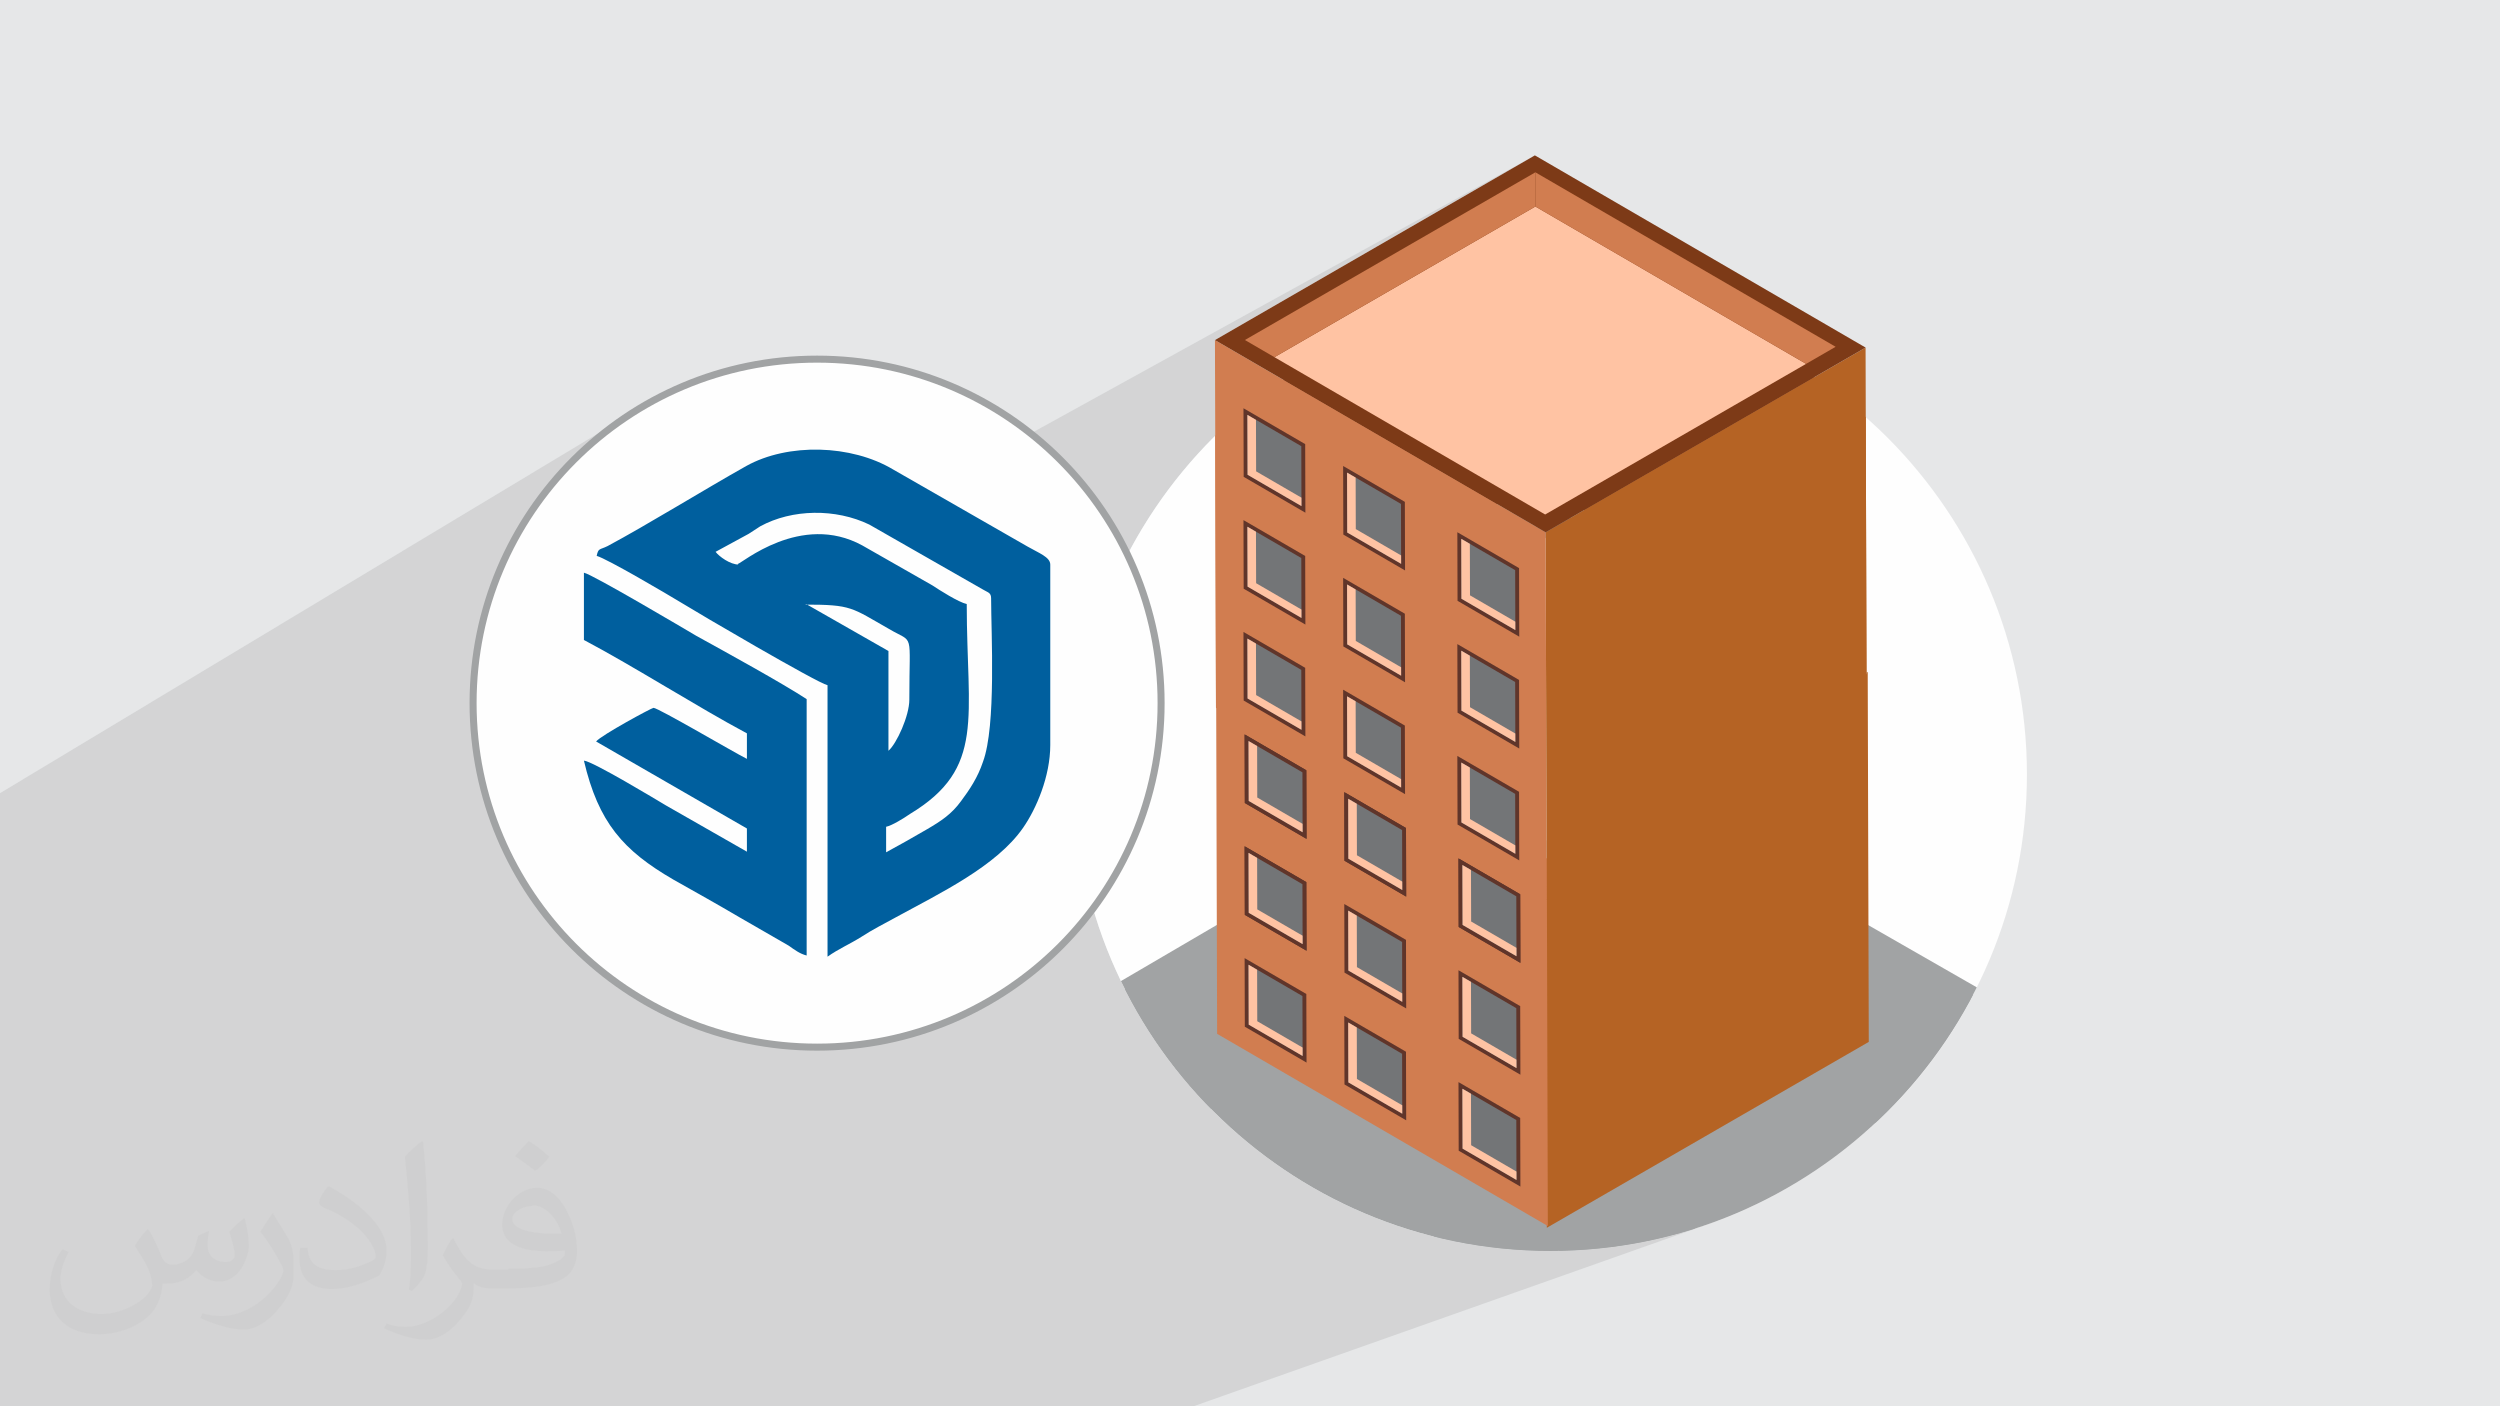 <?xml version="1.0" encoding="UTF-8"?>
<!DOCTYPE svg PUBLIC "-//W3C//DTD SVG 1.1//EN" "http://www.w3.org/Graphics/SVG/1.1/DTD/svg11.dtd">
<!-- Creator: CorelDRAW -->
<svg xmlns="http://www.w3.org/2000/svg" xml:space="preserve" width="3.703in" height="2.083in" version="1.1" style="shape-rendering:geometricPrecision; text-rendering:geometricPrecision; image-rendering:optimizeQuality; fill-rule:evenodd; clip-rule:evenodd"
viewBox="0 0 3703.33 2083.18"
 xmlns:xlink="http://www.w3.org/1999/xlink"
 xmlns:xodm="http://www.corel.com/coreldraw/odm/2003">
 <defs>
  <style type="text/css">
   <![CDATA[
    .str1 {stroke:#A1A3A4;stroke-width:10.42;stroke-miterlimit:2.613}
    .str0 {stroke:#B56324;stroke-width:3;stroke-miterlimit:2.613}
    .fil14 {fill:none}
    .fil3 {fill:#FEFEFE}
    .fil16 {fill:#005F9E}
    .fil0 {fill:#E6E7E8}
    .fil15 {fill:#FEFEFE}
    .fil9 {fill:#60352A;fill-rule:nonzero}
    .fil10 {fill:#737577;fill-rule:nonzero}
    .fil13 {fill:#7D3A17;fill-rule:nonzero}
    .fil4 {fill:#A1A3A4;fill-rule:nonzero}
    .fil5 {fill:#B56324;fill-rule:nonzero}
    .fil12 {fill:#BEBEBE;fill-rule:nonzero}
    .fil6 {fill:#D17D50;fill-rule:nonzero}
    .fil7 {fill:#D2CEC0;fill-rule:nonzero}
    .fil8 {fill:#E5E4DE;fill-rule:nonzero}
    .fil11 {fill:#FFC3A3;fill-rule:nonzero}
    .fil2 {fill:#373435;fill-opacity:0.031}
    .fil1 {fill:#373435;fill-opacity:0.102}
   ]]>
  </style>
     <clipPath id="id0">
      <path d="M2296.69 441.31c389.83,0 705.86,316.02 705.86,705.86 0,389.83 -316.02,705.86 -705.86,705.86 -389.83,0 -705.86,-316.02 -705.86,-705.86 0,-389.83 316.02,-705.86 705.86,-705.86z"/>
     </clipPath>
 </defs>
 <g id="Layer_x0020_1">
  <polygon class="fil0" points="-0,0 3703.33,0 3703.33,2083.18 -0,2083.18 "/>
  <polygon class="fil1" points="1767.93,2083.18 125.84,2083.18 65.44,2083.18 -0,2083.18 -0,1174.94 946.14,605.78 925.46,619.03 905.48,633.24 886.24,648.37 867.74,664.38 850.05,681.26 833.17,698.95 817.16,717.44 802.03,736.69 787.82,756.67 774.57,777.35 762.3,798.69 751.04,820.66 740.84,843.23 731.71,866.37 723.7,890.05 716.83,914.24 711.15,938.89 706.66,963.98 703.42,989.48 701.45,1015.36 700.79,1041.59 701.45,1067.81 703.42,1093.69 703.73,1096.13 2273.65,230.16 1799.72,503.78 1800.13,645.55 1795.28,650.39 1790.48,655.28 1785.74,660.21 1781.04,665.19 1776.38,670.22 1771.78,675.29 1767.22,680.4 1762.71,685.56 1758.26,690.76 1753.85,696.01 1749.49,701.3 1745.19,706.63 1740.93,712.01 1736.72,717.43 1732.57,722.89 1728.47,728.39 1724.42,733.93 1720.42,739.51 1716.48,745.13 1712.59,750.8 1708.76,756.5 1704.97,762.24 1701.24,768.02 1697.57,773.83 1693.96,779.69 1690.39,785.59 1686.89,791.52 1683.44,797.48 1680.05,803.49 1676.71,809.53 1673.43,815.61 1670.21,821.72 765.91,1290.78 774.57,1305.83 787.82,1326.5 802.03,1346.48 817.16,1365.74 833.17,1384.22 850.05,1401.92 867.74,1418.8 886.24,1434.81 905.48,1449.94 925.46,1464.15 946.14,1477.4 967.48,1489.67 989.45,1500.93 1012.02,1511.13 1035.17,1520.26 1058.84,1528.27 1083.03,1535.13 1107.68,1540.82 1132.78,1545.31 1158.28,1548.55 1171.46,1549.55 1619.22,1345.82 1627.8,1373.07 1637.44,1399.82 1648.12,1426.06 1659.8,1451.77 1672.48,1476.91 1686.11,1501.47 1700.67,1525.42 1716.15,1548.73 1732.52,1571.38 1749.74,1593.34 1767.81,1614.59 1786.68,1635.11 1806.35,1654.87 1826.77,1673.84 1847.93,1692.01 1869.81,1709.34 1892.38,1725.81 1915.61,1741.4 1939.47,1756.08 1963.96,1769.83 1989.03,1782.61 2014.67,1794.42 2040.85,1805.22 2067.54,1814.99 2094.72,1823.7 2122.37,1831.33 2150.46,1837.86 2178.98,1843.25 2207.88,1847.49 2237.15,1850.55 2266.76,1852.4 2296.69,1853.02 2333.01,1852.11 2368.85,1849.38 2404.18,1844.89 2438.94,1838.69 2473.09,1830.8 2506.59,1821.29 2539.38,1810.19 "/>
  <path class="fil2" d="M220.69 1822.5c7,11 11,21 16,32 3,7 5,19 20,19 5,0 11,-2 17,-5 7,-4 11,-9 14,-17l6 -21 15 -7 1 1c-2,8 -2,15 -2,21 0,18 15,24 27,24 7,0 13,-4 13,-10 0,-8 -4,-22 -8,-35 7,-7 14,-14 22,-20l1 1c4,15 6,30 6,40 0,9 -4,20 -8,28 -7,14 -20,25 -36,25 -12,0 -25,-6 -34,-17l0 0c-9,11 -22,20 -43,20l-7 0c-1,14 -4,24 -9,33 -13,25 -50,42 -85.02,42 -49,0 -73.02,-28 -73.02,-66 0,-23 7,-45 19,-60l9 4c-7,14 -12,27 -12,40 0,35 28,52 61,52 30,0 69.01,-20 75.01,-42 -2,-25 -12,-36 -26,-59 4,-7 10,-15 17,-23l1 0 0 0 0 -2 0 0 3 2 0 0 0 0 0.02 -0.01 -0.01 0.01 0.01 0.01zm563.05 -132.01c10,6 20,14 30,23 -6,8 -12,15 -21,21 -10,-8 -20,-15 -30,-22 7,-8 14,-15 20,-22l1 0 0 0 0 0 0 0 0 0zm5 96.01c-17,0 -30,11 -30,19 0,17 33,23 73.02,22 -5,-20 -22,-42 -43,-42l0 0 0 0 0 1 0 0 0 0 0 0 -0.01 0 -0.01 0zm-37 93.01c22,0 41,-1 55,-4 16,-4 30,-12 30,-18 0,-2 0,-3 0,-5 -9,1 -19,1 -28,1 -29,0 -52,-7 -61,-23 -2,-4 -4,-10 -4,-15 0,-16 7,-31 19,-42 10,-9 21,-14 33,-14 20,0 37,17 48,43 6,14 11,30 11,51 0,14 -4,25 -12,34 -16,15 -45,21 -90.01,21l-20 0 0 0 -5 0c-11,0 -19,-2 -25,-7l-1 0c0,2 0,5 0,7 0,10 -3,23 -10,33 -20,30 -42,43 -60,43 -19,0 -42,-7 -63,-17l4 -7c7,3 16,5 29,5 34,0 78.01,-33 83.02,-64 -1,-3 -4,-6 -7,-10 -10,-12 -16,-22 -22,-32 5,-10 9,-18 14,-25l2 0c15,30 28,46 57,46l4 0 0 0 21 0 0 0 0 0 0 0 -2 -1 0 0 0 0 0 0 -0 0zm-146.01 31c2,-13 3,-29 3,-43l0 -21c0,-39 -5,-96.02 -9,-133.01 7,-8 17,-17 25,-23l2 1c5,47 7,101.01 7,151.02 0,13 0,26 -2,35 -1,12 -7,21 -22,35l-3 -2 0 0 0 0 0 0 -1 0 0 0 0 0 0 0 0 -0.01zm-150.02 -62.02c1,19 10,33 41,33 20,0 36,-5 55,-14 3,-2 5,-4 5,-5 0,-11 -9,-27 -24,-41 -14,-13 -33,-25 -52,-32 -6,-3 -8,-6 -8,-8 0,-6 7,-17 13,-24l2 0c20,11 43,26 60,44 15,16 25,33 25,51 0,13 -4,26 -11,37 -22,11 -46,20 -70.01,20 -29,0 -48,-13 -48,-45 0,-4 0,-9 1,-16l10 0 0 0 0 0 0 0 1 0 0 0 0 0 0 0 0.01 0 -0.01 0.01zm-52 -52l18 29c7,11 13,22 13,41l0 24c0,19 -12,39 -32,59 -15,14 -29,20 -41,20 -19,0 -40,-6 -65,-17l3 -7c8,2 17,4 28,4 35,0 72.02,-26 89.01,-58 2,-4 3,-7 3,-9 0,-4 -2,-8 -4,-11 -9,-17 -19,-33 -30,-47 6,-9 11,-18 18,-27l2 0 0 0 0 0 0 0 -2 -1 0 0 0 0 0 0 -0.01 0 0 0.01z"/>
  <g id="_2127805734384">
   <g>
    <path class="fil3" d="M2296.69 441.31c389.83,0 705.86,316.02 705.86,705.86 0,389.83 -316.02,705.86 -705.86,705.86 -389.83,0 -705.86,-316.02 -705.86,-705.86 0,-389.83 316.02,-705.86 705.86,-705.86z"/>
    <g style="clip-path:url(#id0)">
     <g>
      <g>
       <g>
        <g>
         <g>
          <polygon id="_1" class="fil4" points="2280.46,1197.42 1563.43,1510.08 1564.06,1616.67 2309.64,2044.11 2304.72,1207.87 "/>
          <polygon class="fil4" points="3025.42,1518.27 2304.72,1207.87 2309.64,2044.11 3026.04,1624.86 "/>
         </g>
         <g>
          <polygon class="fil4" points="2309.02,1937.52 1563.43,1510.08 2279.83,1090.83 3025.42,1518.27 "/>
         </g>
        </g>
        <g>
         <g>
          <g>
           <g>
            <polygon class="fil5 str0" points="2765.22,998.01 2766.77,1542.53 2292.84,1816.15 2291.3,1271.63 "/>
           </g>
           <g>
            <polygon class="fil6" points="2292.84,1816.15 1802.96,1531.46 1801.42,986.94 2291.3,1271.63 "/>
           </g>
           <g>
            <polygon class="fil7" points="2291.3,1271.63 1801.42,986.94 2275.34,713.32 2765.22,998.01 "/>
           </g>
           <polygon class="fil8" points="2677.09,1022.14 2276.08,789.09 1889.55,1012.26 2290.57,1245.3 "/>
           <g>
            <g>
             <g>
              <polygon class="fil9" points="1935.41,1242.65 1843.98,1189.52 1843.69,1087.91 1935.11,1141.04 "/>
             </g>
             <g>
              <polygon class="fil10" points="1929.59,1232.85 1849.76,1186.45 1849.5,1097.71 1929.34,1144.11 "/>
             </g>
             <g>
              <polygon class="fil11" points="1862.43,1181.38 1862.21,1105.1 1849.5,1097.71 1849.76,1186.45 1929.59,1232.85 1929.56,1220.39 "/>
             </g>
            </g>
            <g>
             <g>
              <polygon class="fil9" points="1935.41,1408.34 1843.98,1355.22 1843.69,1253.6 1935.11,1306.72 "/>
             </g>
             <g>
              <polygon class="fil10" points="1929.59,1398.54 1849.76,1352.14 1849.5,1263.4 1929.34,1309.8 "/>
             </g>
             <g>
              <polygon class="fil11" points="1862.43,1347.07 1862.21,1270.79 1849.5,1263.4 1849.76,1352.14 1929.59,1398.54 1929.56,1386.08 "/>
             </g>
            </g>
            <g>
             <g>
              <polygon class="fil9" points="1935.41,1574.04 1843.98,1520.91 1843.69,1419.29 1935.11,1472.42 "/>
             </g>
             <g>
              <polygon class="fil10" points="1929.59,1564.23 1849.76,1517.83 1849.5,1429.09 1929.34,1475.49 "/>
             </g>
             <g>
              <polygon class="fil11" points="1862.43,1512.77 1862.21,1436.48 1849.5,1429.09 1849.76,1517.83 1929.59,1564.23 1929.56,1551.78 "/>
             </g>
            </g>
           </g>
           <g>
            <g>
             <g>
              <polygon class="fil9" points="2083.04,1328.19 1991.62,1275.06 1991.33,1173.44 2082.75,1226.57 "/>
             </g>
             <g>
              <polygon class="fil10" points="2077.22,1318.39 1997.39,1271.99 1997.14,1183.25 2076.98,1229.64 "/>
             </g>
             <g>
              <polygon class="fil11" points="2010.06,1266.92 2009.85,1190.63 1997.14,1183.25 1997.39,1271.99 2077.22,1318.39 2077.19,1305.93 "/>
             </g>
            </g>
            <g>
             <g>
              <polygon class="fil9" points="2083.04,1493.88 1991.62,1440.76 1991.33,1339.14 2082.75,1392.26 "/>
             </g>
             <g>
              <polygon class="fil10" points="2077.22,1484.07 1997.39,1437.68 1997.14,1348.94 2076.98,1395.34 "/>
             </g>
             <g>
              <polygon class="fil11" points="2010.06,1432.61 2009.85,1356.33 1997.14,1348.94 1997.39,1437.68 2077.22,1484.07 2077.19,1471.62 "/>
             </g>
            </g>
            <g>
             <g>
              <polygon class="fil9" points="2083.04,1659.57 1991.62,1606.44 1991.33,1504.83 2082.75,1557.96 "/>
             </g>
             <g>
              <polygon class="fil10" points="2077.22,1649.77 1997.39,1603.37 1997.14,1514.63 2076.98,1561.03 "/>
             </g>
             <g>
              <polygon class="fil11" points="2010.06,1598.31 2009.85,1522.02 1997.14,1514.63 1997.39,1603.37 2077.22,1649.77 2077.19,1637.31 "/>
             </g>
            </g>
           </g>
           <g>
            <g>
             <g>
              <polygon class="fil9" points="2252.21,1426.31 2160.79,1373.19 2160.5,1271.57 2251.93,1324.7 "/>
             </g>
             <g>
              <polygon class="fil10" points="2246.41,1416.51 2166.57,1370.11 2166.31,1281.37 2246.15,1327.77 "/>
             </g>
             <g>
              <polygon class="fil11" points="2179.24,1365.04 2179.02,1288.76 2166.31,1281.37 2166.57,1370.11 2246.41,1416.51 2246.37,1404.06 "/>
             </g>
            </g>
            <g>
             <g>
              <polygon class="fil9" points="2252.21,1592.01 2160.79,1538.88 2160.5,1437.26 2251.93,1490.39 "/>
             </g>
             <g>
              <polygon class="fil10" points="2246.41,1582.2 2166.57,1535.81 2166.31,1447.07 2246.15,1493.46 "/>
             </g>
             <g>
              <polygon class="fil11" points="2179.24,1530.74 2179.02,1454.45 2166.31,1447.07 2166.57,1535.81 2246.41,1582.2 2246.37,1569.75 "/>
             </g>
            </g>
            <g>
             <g>
              <polygon class="fil9" points="2252.21,1757.7 2160.79,1704.57 2160.5,1602.95 2251.93,1656.08 "/>
             </g>
             <g>
              <polygon class="fil10" points="2246.41,1747.89 2166.57,1701.5 2166.31,1612.76 2246.15,1659.15 "/>
             </g>
             <g>
              <polygon class="fil11" points="2179.24,1696.43 2179.02,1620.15 2166.31,1612.76 2166.57,1701.5 2246.41,1747.89 2246.37,1735.44 "/>
             </g>
            </g>
           </g>
          </g>
          <g>
           <polygon class="fil12" points="1845.79,986.83 1889.55,1012.26 2276.08,789.09 2276.08,738.41 "/>
           <polygon class="fil4" points="2276.08,738.41 2276.08,789.09 2677.09,1022.14 2720.85,996.88 "/>
          </g>
         </g>
         <g>
          <g>
           <g>
            <polygon class="fil5" points="2763.54,514.85 2765.08,1059.37 2291.15,1332.99 2289.61,788.47 "/>
           </g>
           <g>
            <polygon class="fil6" points="2291.15,1332.99 1801.27,1048.3 1799.73,503.78 2289.61,788.47 "/>
           </g>
           <g>
            <polygon class="fil13" points="2289.61,788.47 1799.73,503.78 2273.65,230.16 2763.54,514.85 "/>
           </g>
           <polygon class="fil11" points="2675.41,538.98 2274.39,305.93 1887.86,529.1 2288.88,762.14 "/>
           <g>
            <g>
             <g>
              <polygon class="fil9" points="1933.71,759.49 1842.29,706.36 1842,604.75 1933.43,657.87 "/>
             </g>
             <g>
              <polygon class="fil10" points="1927.9,749.69 1848.07,703.29 1847.81,614.55 1927.65,660.94 "/>
             </g>
             <g>
              <polygon class="fil11" points="1860.74,698.22 1860.52,621.94 1847.81,614.55 1848.07,703.29 1927.9,749.69 1927.87,737.23 "/>
             </g>
            </g>
            <g>
             <g>
              <polygon class="fil9" points="1933.71,925.19 1842.29,872.06 1842,770.44 1933.43,823.57 "/>
             </g>
             <g>
              <polygon class="fil10" points="1927.9,915.38 1848.07,868.98 1847.81,780.24 1927.65,826.64 "/>
             </g>
             <g>
              <polygon class="fil11" points="1860.74,863.91 1860.52,787.63 1847.81,780.24 1848.07,868.98 1927.9,915.38 1927.87,902.93 "/>
             </g>
            </g>
            <g>
             <g>
              <polygon class="fil9" points="1933.71,1090.87 1842.29,1037.75 1842,936.13 1933.43,989.26 "/>
             </g>
             <g>
              <polygon class="fil10" points="1927.9,1081.07 1848.07,1034.68 1847.81,945.94 1927.65,992.33 "/>
             </g>
             <g>
              <polygon class="fil11" points="1860.74,1029.61 1860.52,953.32 1847.81,945.94 1848.07,1034.68 1927.9,1081.07 1927.87,1068.62 "/>
             </g>
            </g>
           </g>
           <g>
            <g>
             <g>
              <polygon class="fil9" points="2081.35,845.03 1989.93,791.9 1989.64,690.28 2081.06,743.41 "/>
             </g>
             <g>
              <polygon class="fil10" points="2075.54,835.22 1995.7,788.83 1995.45,700.09 2075.29,746.48 "/>
             </g>
             <g>
              <polygon class="fil11" points="2008.37,783.76 2008.16,707.48 1995.45,700.09 1995.7,788.83 2075.54,835.22 2075.5,822.77 "/>
             </g>
            </g>
            <g>
             <g>
              <polygon class="fil9" points="2081.35,1010.72 1989.93,957.59 1989.64,855.98 2081.06,909.11 "/>
             </g>
             <g>
              <polygon class="fil10" points="2075.54,1000.92 1995.7,954.52 1995.45,865.78 2075.29,912.18 "/>
             </g>
             <g>
              <polygon class="fil11" points="2008.37,949.45 2008.16,873.17 1995.45,865.78 1995.7,954.52 2075.54,1000.92 2075.5,988.46 "/>
             </g>
            </g>
            <g>
             <g>
              <polygon class="fil9" points="2081.35,1176.41 1989.93,1123.29 1989.64,1021.67 2081.06,1074.8 "/>
             </g>
             <g>
              <polygon class="fil10" points="2075.54,1166.61 1995.7,1120.22 1995.45,1031.48 2075.29,1077.87 "/>
             </g>
             <g>
              <polygon class="fil11" points="2008.37,1115.15 2008.16,1038.86 1995.45,1031.48 1995.7,1120.22 2075.54,1166.61 2075.5,1154.15 "/>
             </g>
            </g>
           </g>
           <g>
            <g>
             <g>
              <polygon class="fil9" points="2250.52,943.15 2159.1,890.03 2158.81,788.41 2250.24,841.54 "/>
             </g>
             <g>
              <polygon class="fil10" points="2244.72,933.35 2164.88,886.95 2164.63,798.22 2244.46,844.61 "/>
             </g>
             <g>
              <polygon class="fil11" points="2177.55,881.89 2177.33,805.6 2164.63,798.22 2164.88,886.95 2244.72,933.35 2244.68,920.89 "/>
             </g>
            </g>
            <g>
             <g>
              <polygon class="fil9" points="2250.52,1108.85 2159.1,1055.72 2158.81,954.1 2250.24,1007.23 "/>
             </g>
             <g>
              <polygon class="fil10" points="2244.72,1099.04 2164.88,1052.65 2164.63,963.91 2244.46,1010.3 "/>
             </g>
             <g>
              <polygon class="fil11" points="2177.55,1047.58 2177.33,971.3 2164.63,963.91 2164.88,1052.65 2244.72,1099.04 2244.68,1086.59 "/>
             </g>
            </g>
            <g>
             <g>
              <polygon class="fil9" points="2250.52,1274.54 2159.1,1221.41 2158.81,1119.8 2250.24,1172.92 "/>
             </g>
             <g>
              <polygon class="fil10" points="2244.72,1264.73 2164.88,1218.34 2164.63,1129.6 2244.46,1176 "/>
             </g>
             <g>
              <polygon class="fil11" points="2177.55,1213.27 2177.33,1136.98 2164.63,1129.6 2164.88,1218.34 2244.72,1264.73 2244.68,1252.28 "/>
             </g>
            </g>
           </g>
          </g>
          <g>
           <polygon class="fil6" points="1844.1,503.67 1887.86,529.1 2274.39,305.93 2274.39,255.24 "/>
           <polygon class="fil6" points="2274.39,255.24 2274.39,305.93 2675.41,538.98 2719.16,513.72 "/>
          </g>
         </g>
        </g>
       </g>
      </g>
     </g>
    </g>
    <path class="fil14" d="M2296.69 441.31c389.83,0 705.86,316.02 705.86,705.86 0,389.83 -316.02,705.86 -705.86,705.86 -389.83,0 -705.86,-316.02 -705.86,-705.86 0,-389.83 316.02,-705.86 705.86,-705.86z"/>
    <polygon class="fil7" points="2291.3,1271.63 1801.42,986.94 2275.34,713.32 2765.22,998.01 "/>
    <polygon class="fil8" points="2677.09,1022.14 2276.08,789.09 1889.55,1012.26 2290.57,1245.3 "/>
    <polygon class="fil9" points="1935.41,1242.65 1843.98,1189.52 1843.69,1087.91 1935.11,1141.04 "/>
    <polygon class="fil10" points="1929.59,1232.85 1849.76,1186.45 1849.5,1097.71 1929.34,1144.11 "/>
    <polygon class="fil11" points="1862.43,1181.38 1862.21,1105.1 1849.5,1097.71 1849.76,1186.45 1929.59,1232.85 1929.56,1220.39 "/>
    <polygon class="fil9" points="1935.41,1408.34 1843.98,1355.22 1843.69,1253.6 1935.11,1306.72 "/>
    <polygon class="fil10" points="1929.59,1398.54 1849.76,1352.14 1849.5,1263.4 1929.34,1309.8 "/>
    <polygon class="fil11" points="1862.43,1347.07 1862.21,1270.79 1849.5,1263.4 1849.76,1352.14 1929.59,1398.54 1929.56,1386.08 "/>
    <polygon class="fil9" points="2083.04,1328.19 1991.62,1275.06 1991.33,1173.44 2082.75,1226.57 "/>
    <polygon class="fil10" points="2077.22,1318.39 1997.39,1271.99 1997.14,1183.25 2076.98,1229.64 "/>
    <polygon class="fil11" points="2010.06,1266.92 2009.85,1190.63 1997.14,1183.25 1997.39,1271.99 2077.22,1318.39 2077.19,1305.93 "/>
    <polygon class="fil9" points="2252.21,1426.31 2160.79,1373.19 2160.5,1271.57 2251.93,1324.7 "/>
    <polygon class="fil10" points="2246.41,1416.51 2166.57,1370.11 2166.31,1281.37 2246.15,1327.77 "/>
    <polygon class="fil11" points="2179.24,1365.04 2179.02,1288.76 2166.31,1281.37 2166.57,1370.11 2246.41,1416.51 2246.37,1404.06 "/>
    <polygon class="fil12" points="1845.79,986.83 1889.55,1012.26 2276.08,789.09 2276.08,738.41 "/>
    <polygon class="fil4" points="2276.08,738.41 2276.08,789.09 2677.09,1022.14 2720.85,996.88 "/>
    <polygon class="fil5" points="2763.54,514.85 2765.08,1059.37 2291.15,1332.99 2289.61,788.47 "/>
    <polygon class="fil6" points="2291.15,1332.99 1801.27,1048.3 1799.73,503.78 2289.61,788.47 "/>
    <polygon class="fil13" points="2289.61,788.47 1799.73,503.78 2273.65,230.16 2763.54,514.85 "/>
    <polygon class="fil11" points="2675.41,538.98 2274.39,305.93 1887.86,529.1 2288.88,762.14 "/>
    <polygon class="fil9" points="1933.71,759.49 1842.29,706.36 1842,604.75 1933.43,657.87 "/>
    <polygon class="fil10" points="1927.9,749.69 1848.07,703.29 1847.81,614.55 1927.65,660.94 "/>
    <polygon class="fil11" points="1860.74,698.22 1860.52,621.94 1847.81,614.55 1848.07,703.29 1927.9,749.69 1927.87,737.23 "/>
    <polygon class="fil9" points="1933.71,925.19 1842.29,872.06 1842,770.44 1933.43,823.57 "/>
    <polygon class="fil10" points="1927.9,915.38 1848.07,868.98 1847.81,780.24 1927.65,826.64 "/>
    <polygon class="fil11" points="1860.74,863.91 1860.52,787.63 1847.81,780.24 1848.07,868.98 1927.9,915.38 1927.87,902.93 "/>
    <polygon class="fil9" points="1933.71,1090.87 1842.29,1037.75 1842,936.13 1933.43,989.26 "/>
    <polygon class="fil10" points="1927.9,1081.07 1848.07,1034.68 1847.81,945.94 1927.65,992.33 "/>
    <polygon class="fil11" points="1860.74,1029.61 1860.52,953.32 1847.81,945.94 1848.07,1034.68 1927.9,1081.07 1927.87,1068.62 "/>
    <polygon class="fil9" points="2081.35,845.03 1989.93,791.9 1989.64,690.28 2081.06,743.41 "/>
    <polygon class="fil10" points="2075.54,835.22 1995.7,788.83 1995.45,700.09 2075.29,746.48 "/>
    <polygon class="fil11" points="2008.37,783.76 2008.16,707.48 1995.45,700.09 1995.7,788.83 2075.54,835.22 2075.5,822.77 "/>
    <polygon class="fil9" points="2081.35,1010.72 1989.93,957.59 1989.64,855.98 2081.06,909.11 "/>
    <polygon class="fil10" points="2075.54,1000.92 1995.7,954.52 1995.45,865.78 2075.29,912.18 "/>
    <polygon class="fil11" points="2008.37,949.45 2008.16,873.17 1995.45,865.78 1995.7,954.52 2075.54,1000.92 2075.5,988.46 "/>
    <polygon class="fil9" points="2081.35,1176.41 1989.93,1123.29 1989.64,1021.67 2081.06,1074.8 "/>
    <polygon class="fil10" points="2075.54,1166.61 1995.7,1120.22 1995.45,1031.48 2075.29,1077.87 "/>
    <polygon class="fil11" points="2008.37,1115.15 2008.16,1038.86 1995.45,1031.48 1995.7,1120.22 2075.54,1166.61 2075.5,1154.15 "/>
    <polygon class="fil9" points="2250.52,943.15 2159.1,890.03 2158.81,788.41 2250.24,841.54 "/>
    <polygon class="fil10" points="2244.72,933.35 2164.88,886.95 2164.63,798.22 2244.46,844.61 "/>
    <polygon class="fil11" points="2177.55,881.89 2177.33,805.6 2164.63,798.22 2164.88,886.95 2244.72,933.35 2244.68,920.89 "/>
    <polygon class="fil9" points="2250.52,1108.85 2159.1,1055.72 2158.81,954.1 2250.24,1007.23 "/>
    <polygon class="fil10" points="2244.72,1099.04 2164.88,1052.65 2164.63,963.91 2244.46,1010.3 "/>
    <polygon class="fil11" points="2177.55,1047.58 2177.33,971.3 2164.63,963.91 2164.88,1052.65 2244.72,1099.04 2244.68,1086.59 "/>
    <polygon class="fil9" points="2250.52,1274.54 2159.1,1221.41 2158.81,1119.8 2250.24,1172.92 "/>
    <polygon class="fil10" points="2244.72,1264.73 2164.88,1218.34 2164.63,1129.6 2244.46,1176 "/>
    <polygon class="fil11" points="2177.55,1213.27 2177.33,1136.98 2164.63,1129.6 2164.88,1218.34 2244.72,1264.73 2244.68,1252.28 "/>
    <polygon class="fil6" points="1844.1,503.67 1887.86,529.1 2274.39,305.93 2274.39,255.24 "/>
    <polygon class="fil6" points="2274.39,255.24 2274.39,305.93 2675.41,538.98 2719.16,513.72 "/>
   </g>
   <circle class="fil15 str1" cx="1210.38" cy="1041.59" r="509.59"/>
   <g>
    <path class="fil16" d="M1192.34 895.62c69.59,0 68.73,4.3 124.59,36.08 37.81,22.34 30.09,0.85 30.09,104.83 0,24.06 -18.91,65.3 -30.93,75.62l0 -147.79 -122.01 -69.59 -0.86 0.85 -0.86 0 -0.01 0 -0 -0zm-97.95 -59.29c-12.89,0 -29.21,-12.04 -34.37,-18.9l48.97 -26.63c7.73,-5.15 9.46,-6.01 17.19,-11.17 47.25,-25.78 111.7,-26.64 161.53,-2.58l168.41 96.24c6.87,4.3 12.04,4.3 12.04,12.88 0,51.55 7.73,189.04 -12.04,242.31 -7.73,23.2 -19.77,41.23 -32.65,58.43 -13.74,18.91 -29.21,29.21 -49.84,41.25 -20.63,12.03 -40.39,23.2 -61,34.37l0 -37.81c8.59,-1.72 26.64,-12.88 35.23,-18.91 112.57,-67.88 84.2,-142.64 84.2,-311.05 -12.02,-2.58 -40.39,-20.63 -50.69,-27.49l-103.97 -59.29c-91.08,-49.83 -179.58,27.49 -184.73,27.49l0.85 0.86 0.87 0 0 -0.01zm-210.52 -12.89c15.47,4.3 103.11,55.85 127.17,70.45 20.63,12.89 199.35,117.72 214.81,121.15l0 402.13c15.47,-11.17 33.52,-18.91 49.83,-29.21 17.19,-11.17 34.37,-19.77 51.55,-29.21 66.17,-36.09 148.65,-75.62 188.18,-132.33 19.76,-28.35 40.39,-76.47 40.39,-122.87l0 -267.22c0,-11.16 -17.19,-17.19 -33.52,-26.64l-199.34 -114.28c-61.87,-36.95 -155.52,-39.52 -217.39,-5.15 -62.73,35.24 -146.07,86.78 -205.36,118.58 -12.04,6.01 -13.75,2.58 -16.31,14.61l0 0 0 0.01 0 -0.01z"/>
    <path class="fil16" d="M864.97 948.02c74.76,39.53 167.56,98.81 241.45,138.33l0 37.81c-18.91,-9.45 -131.47,-75.62 -138.34,-75.62 -2.57,0 -77.33,40.39 -85.06,49.84l223.4 128.89 0 34.36 -120.3 -68.74c-12.88,-7.73 -108.26,-65.3 -121.15,-66.17 21.48,91.94 58.43,133.19 132.32,176.14 33.52,18.91 64.44,36.09 97.96,55.85l73.04 42.1c8.59,6.02 16.33,12.04 26.64,14.61l0 -379.78c-35.23,-23.2 -121.15,-70.45 -163.26,-93.65 -14.61,-8.59 -153.8,-91.09 -166.69,-93.65l0 100.53 0 -0.86 0 0 -0.02 0.01 0 0z"/>
   </g>
  </g>
 </g>
</svg>
